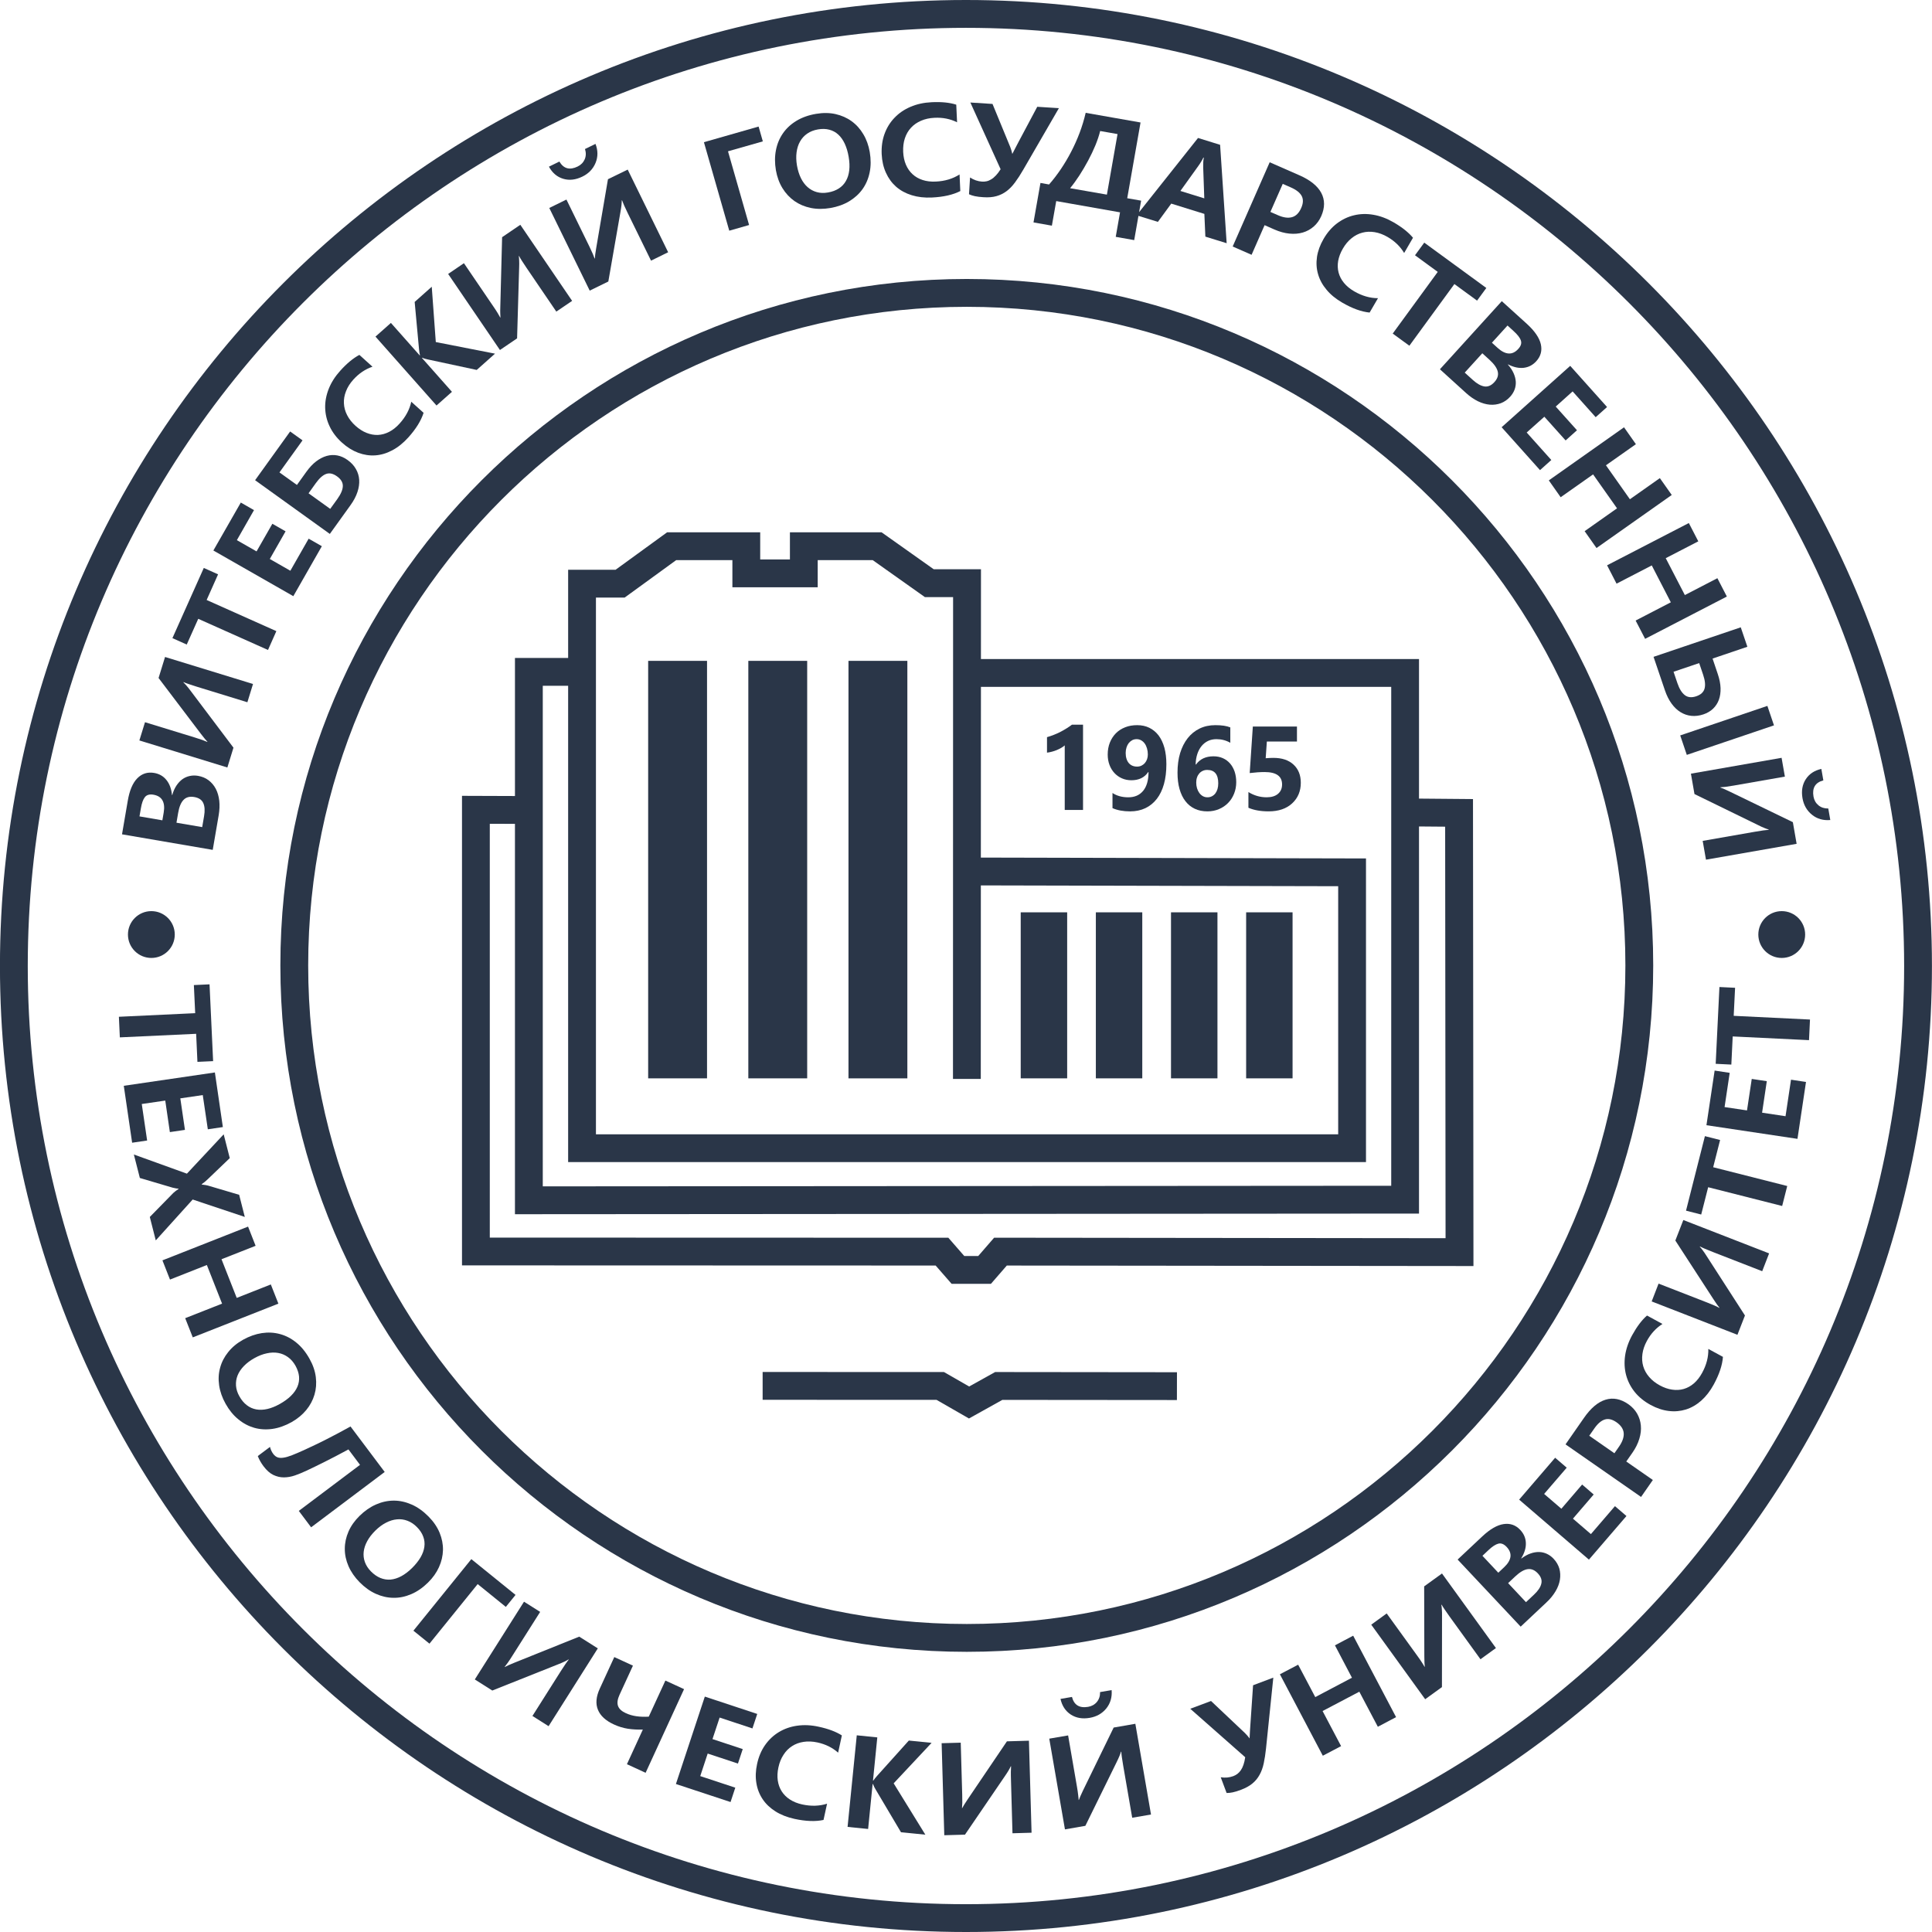 <?xml version="1.0" encoding="UTF-8" standalone="no"?>
<svg
        version="1.1"
        width="1.612in"
        height="1.612in"
        viewBox="0 0 116.03 116.033"
        id="svg126"
        xmlns:inkscape="http://www.inkscape.org/namespaces/inkscape"
        xmlns:sodipodi="http://sodipodi.sourceforge.net/DTD/sodipodi-0.dtd"
        xmlns="http://www.w3.org/2000/svg"
        xmlns:svg="http://www.w3.org/2000/svg">
  <defs
          id="defs126" />
  <sodipodi:namedview
          id="namedview126"
          pagecolor="#ffffff"
          bordercolor="#000000"
          borderopacity="0.25"
          inkscape:showpageshadow="2"
          inkscape:pageopacity="0.0"
          inkscape:pagecheckerboard="0"
          inkscape:deskcolor="#d1d1d1"
          inkscape:document-units="in">
    <inkscape:page
            x="-1.7501575e-15"
            y="0"
            width="116.029"
            height="116.033"
            id="page2"
            margin="0"
            bleed="0" />
  </sodipodi:namedview>
  <style>
    path {
      fill: #2a3648ff;
    }
    @media (prefers-color-scheme: dark) {
      path {
        fill: white;
      }
    }
  </style>
  <path
          d="m 7.683,56.127 c 0,0.777 0.629,1.406 1.406,1.406 0.777,0 1.406,-0.629 1.406,-1.406 0,-0.776 -0.629,-1.406 -1.406,-1.406 -0.777,0 -1.406,0.63 -1.406,1.406 z"

          id="path2"
          inkscape:export-filename="favicon.svg"
          inkscape:export-xdpi="96"
          inkscape:export-ydpi="96" />
  <path
          d="m 58.013,114.363 c -31.069,0 -56.347,-25.278 -56.347,-56.346 0,-31.069 25.278,-56.345 56.347,-56.345 31.068,0 56.345,25.276 56.345,56.345 0,31.068 -25.277,56.346 -56.345,56.346 z m 0,-114.363 C 26.022,-2.0492445e-8 -0.004,26.026 -0.004,58.017 c 0,31.991 26.026,58.016 58.017,58.016 31.991,0 58.015,-26.025 58.015,-58.016 C 116.028,26.026 90.004,-2.0492445e-8 58.013,-2.0492445e-8 Z"

          id="path3" />
  <path
          d="m 12.254,49.022 -0.112,0.653 -1.545,-0.264 0.1,-0.583 c 0.062,-0.368 0.171,-0.633 0.329,-0.792 0.155,-0.16 0.368,-0.214 0.639,-0.168 0.273,0.047 0.455,0.168 0.542,0.363 0.089,0.196 0.105,0.458 0.047,0.791 z m -2.424,-0.223 -0.08,0.468 -1.374,-0.236 0.084,-0.483 c 0.053,-0.316 0.134,-0.542 0.242,-0.675 0.109,-0.135 0.281,-0.184 0.513,-0.144 0.262,0.046 0.441,0.16 0.542,0.343 0.101,0.179 0.125,0.423 0.073,0.727 z m 3.304,0.153 c 0.051,-0.306 0.062,-0.596 0.033,-0.864 -0.032,-0.269 -0.101,-0.508 -0.209,-0.714 -0.109,-0.207 -0.254,-0.378 -0.434,-0.513 -0.177,-0.135 -0.389,-0.222 -0.632,-0.265 -0.168,-0.028 -0.333,-0.027 -0.494,0.008 -0.159,0.033 -0.309,0.098 -0.444,0.194 -0.133,0.097 -0.254,0.226 -0.36,0.385 -0.105,0.159 -0.189,0.348 -0.251,0.567 l -0.015,-9e-4 c -0.036,-0.375 -0.148,-0.677 -0.337,-0.907 -0.184,-0.229 -0.429,-0.369 -0.735,-0.421 -0.395,-0.067 -0.732,0.039 -1.01,0.321 -0.278,0.28 -0.47,0.735 -0.575,1.359 l -0.344,2.007 5.448,0.934 z"

          id="path4" />
  <path
          d="m 14.02,44.904 -2.569,-3.408 c -0.089,-0.12 -0.171,-0.226 -0.249,-0.314 -0.076,-0.087 -0.138,-0.153 -0.186,-0.196 l 0.006,-0.021 c 0.073,0.034 0.176,0.074 0.31,0.119 0.136,0.048 0.296,0.099 0.483,0.157 l 3.041,0.935 0.338,-1.097 -5.283,-1.622 -0.389,1.263 2.54,3.351 c 0.095,0.127 0.173,0.225 0.234,0.296 0.06,0.069 0.115,0.131 0.16,0.18 l -0.005,0.014 c -0.065,-0.031 -0.161,-0.069 -0.289,-0.116 -0.127,-0.046 -0.282,-0.096 -0.467,-0.153 l -2.988,-0.917 -0.338,1.095 5.285,1.624 z"

          id="path5" />
  <path
          d="m 11.905,37.165 4.189,1.871 0.502,-1.131 -4.187,-1.871 0.687,-1.54 -0.858,-0.384 -1.884,4.215 0.86,0.385 z"

          id="path6" />
  <path
          d="m 19.328,32.804 -0.792,-0.452 -1.099,1.926 -1.234,-0.706 0.947,-1.661 -0.794,-0.454 -0.949,1.659 -1.183,-0.675 1.029,-1.804 -0.792,-0.454 -1.648,2.879 4.802,2.743 z"

          id="path7" />
  <path
          d="m 18.96,29.025 c 0.22,-0.307 0.431,-0.493 0.63,-0.562 0.201,-0.071 0.418,-0.021 0.651,0.147 0.237,0.17 0.353,0.365 0.347,0.585 -0.005,0.219 -0.118,0.48 -0.336,0.785 l -0.421,0.582 -1.301,-0.935 z m 2.087,1.318 c 0.193,-0.268 0.332,-0.53 0.417,-0.787 0.087,-0.258 0.122,-0.503 0.107,-0.739 -0.015,-0.234 -0.082,-0.45 -0.199,-0.652 -0.115,-0.204 -0.282,-0.383 -0.5,-0.539 -0.198,-0.142 -0.402,-0.232 -0.613,-0.273 -0.212,-0.041 -0.424,-0.031 -0.639,0.029 -0.213,0.06 -0.423,0.169 -0.63,0.325 -0.207,0.158 -0.401,0.364 -0.586,0.621 l -0.572,0.797 -1.049,-0.753 1.385,-1.925 -0.744,-0.533 -2.104,2.926 4.488,3.227 z"

          id="path8" />
  <path
          d="m 20.538,26.584 c 0.309,0.279 0.633,0.48 0.973,0.608 0.341,0.127 0.683,0.18 1.028,0.156 0.345,-0.024 0.685,-0.125 1.021,-0.305 0.337,-0.177 0.656,-0.434 0.957,-0.766 0.465,-0.516 0.771,-1.012 0.922,-1.484 l -0.74,-0.666 c -0.101,0.467 -0.334,0.906 -0.703,1.313 -0.193,0.215 -0.402,0.381 -0.623,0.495 -0.22,0.113 -0.443,0.175 -0.671,0.186 -0.229,0.01 -0.458,-0.032 -0.688,-0.123 -0.23,-0.091 -0.448,-0.232 -0.661,-0.422 -0.221,-0.199 -0.391,-0.416 -0.508,-0.646 -0.118,-0.23 -0.181,-0.467 -0.191,-0.707 -0.013,-0.241 0.029,-0.484 0.125,-0.725 0.092,-0.243 0.24,-0.478 0.443,-0.702 0.333,-0.368 0.715,-0.626 1.148,-0.772 l -0.787,-0.71 c -0.369,0.195 -0.75,0.509 -1.147,0.949 -0.311,0.345 -0.544,0.708 -0.695,1.092 -0.151,0.384 -0.223,0.766 -0.213,1.144 0.011,0.382 0.098,0.751 0.267,1.106 0.168,0.359 0.416,0.685 0.743,0.979 z"

          id="path9" />
  <path
          d="m 27.142,23.532 -1.8,-2.032 0.014,-0.015 c 0.06,0.026 0.122,0.049 0.191,0.067 0.067,0.019 0.119,0.032 0.158,0.038 l 2.925,0.628 1.099,-0.978 -3.557,-0.697 -0.243,-3.322 -1.026,0.913 0.262,2.842 c 0.007,0.063 0.015,0.128 0.024,0.198 0.011,0.067 0.021,0.121 0.032,0.159 l -0.015,0.012 -1.73,-1.951 -0.927,0.822 3.666,4.138 z"

          id="path10" />
  <path
          d="m 31.054,20.322 0.124,-4.265 c 0.006,-0.15 0.007,-0.284 0.001,-0.401 -0.004,-0.117 -0.013,-0.207 -0.022,-0.271 l 0.017,-0.011 c 0.035,0.071 0.089,0.167 0.166,0.286 0.075,0.121 0.168,0.263 0.279,0.424 l 1.791,2.631 0.949,-0.645 -3.111,-4.569 -1.094,0.744 -0.109,4.206 c -0.005,0.156 -0.007,0.28 -0.002,0.373 0.003,0.093 0.007,0.174 0.011,0.241 l -0.012,0.009 c -0.033,-0.065 -0.085,-0.156 -0.154,-0.271 -0.07,-0.116 -0.159,-0.252 -0.269,-0.411 l -1.758,-2.584 -0.948,0.645 3.111,4.568 z"

          id="path11" />
  <path
          d="m 33.823,10.737 c 0.363,0.11 0.746,0.066 1.147,-0.128 0.38,-0.184 0.644,-0.459 0.797,-0.826 0.15,-0.362 0.15,-0.744 -0.004,-1.141 l -0.631,0.308 c 0.07,0.221 0.064,0.428 -0.017,0.619 -0.084,0.189 -0.224,0.336 -0.425,0.432 -0.475,0.233 -0.839,0.134 -1.096,-0.298 l -0.628,0.307 c 0.206,0.376 0.491,0.618 0.857,0.727 z"

          id="path12" />
  <path
          d="m 35.747,15.282 c -0.009,0.093 -0.016,0.174 -0.021,0.24 l -0.015,0.007 c -0.023,-0.068 -0.061,-0.166 -0.114,-0.291 -0.053,-0.124 -0.123,-0.271 -0.207,-0.446 l -1.372,-2.807 -1.03,0.505 2.428,4.964 1.118,-0.547 0.733,-4.203 c 0.026,-0.148 0.046,-0.278 0.058,-0.396 0.012,-0.116 0.016,-0.206 0.016,-0.272 l 0.017,-0.008 c 0.028,0.075 0.067,0.177 0.124,0.308 0.059,0.131 0.131,0.284 0.216,0.459 l 1.401,2.859 1.028,-0.505 -2.429,-4.964 -1.186,0.578 -0.708,4.148 c -0.027,0.156 -0.046,0.278 -0.057,0.371 z"

          id="path13" />
  <path
          d="m 44.988,13.514 -1.267,-4.427 2.092,-0.596 -0.254,-0.89 -3.284,0.939 1.522,5.315 z"

          id="path14" />
  <path
          d="m 48.05,8.495 c 0.106,-0.188 0.249,-0.347 0.431,-0.471 0.18,-0.125 0.392,-0.207 0.64,-0.251 0.25,-0.044 0.479,-0.038 0.682,0.016 0.206,0.053 0.388,0.151 0.541,0.293 0.157,0.142 0.286,0.328 0.391,0.552 0.104,0.227 0.184,0.49 0.233,0.788 0.051,0.295 0.062,0.564 0.035,0.806 -0.029,0.245 -0.094,0.457 -0.2,0.64 -0.101,0.183 -0.246,0.335 -0.427,0.451 -0.182,0.117 -0.399,0.199 -0.654,0.241 -0.238,0.043 -0.461,0.035 -0.668,-0.022 -0.204,-0.056 -0.389,-0.156 -0.55,-0.298 -0.159,-0.14 -0.294,-0.319 -0.403,-0.54 -0.108,-0.22 -0.188,-0.474 -0.238,-0.76 -0.048,-0.285 -0.056,-0.549 -0.023,-0.794 0.032,-0.245 0.102,-0.464 0.21,-0.651 z m -1.059,2.804 c 0.194,0.316 0.435,0.572 0.72,0.775 0.287,0.2 0.615,0.339 0.981,0.415 0.369,0.074 0.763,0.074 1.179,0.003 0.425,-0.073 0.8,-0.207 1.126,-0.402 0.325,-0.196 0.595,-0.439 0.803,-0.73 0.208,-0.291 0.351,-0.627 0.429,-1.006 0.078,-0.377 0.079,-0.787 0.005,-1.226 -0.07,-0.398 -0.198,-0.756 -0.386,-1.068 -0.186,-0.315 -0.42,-0.576 -0.704,-0.781 -0.282,-0.205 -0.605,-0.346 -0.966,-0.428 -0.363,-0.081 -0.751,-0.084 -1.17,-0.013 -0.453,0.076 -0.848,0.219 -1.181,0.421 -0.334,0.203 -0.604,0.454 -0.809,0.752 -0.206,0.298 -0.346,0.635 -0.419,1.013 -0.073,0.372 -0.073,0.775 -0.002,1.197 0.072,0.404 0.201,0.765 0.394,1.078 z"

          id="path15" />
  <path
          d="m 53.817,11.214 c 0.261,0.227 0.573,0.397 0.937,0.51 0.365,0.113 0.771,0.16 1.22,0.138 0.693,-0.033 1.261,-0.163 1.699,-0.387 l -0.045,-0.997 c -0.405,0.259 -0.88,0.402 -1.427,0.427 -0.293,0.014 -0.554,-0.017 -0.79,-0.094 -0.235,-0.076 -0.437,-0.192 -0.605,-0.347 -0.17,-0.156 -0.303,-0.347 -0.4,-0.574 -0.096,-0.227 -0.15,-0.481 -0.164,-0.766 -0.012,-0.298 0.019,-0.57 0.101,-0.816 0.081,-0.245 0.203,-0.457 0.367,-0.634 0.162,-0.179 0.365,-0.318 0.603,-0.422 0.238,-0.103 0.508,-0.164 0.81,-0.177 0.495,-0.026 0.948,0.066 1.356,0.269 l -0.049,-1.058 c -0.399,-0.127 -0.891,-0.176 -1.48,-0.147 -0.465,0.022 -0.889,0.114 -1.268,0.277 -0.378,0.161 -0.698,0.381 -0.959,0.655 -0.266,0.276 -0.464,0.597 -0.599,0.967 -0.136,0.372 -0.192,0.778 -0.173,1.22 0.019,0.414 0.105,0.786 0.255,1.116 0.149,0.332 0.353,0.611 0.611,0.84 z"

          id="path16" />
  <path
          d="m 59.064,11.844 c 0.295,0.02 0.554,-9e-4 0.774,-0.063 0.223,-0.062 0.426,-0.161 0.61,-0.298 0.184,-0.138 0.354,-0.313 0.512,-0.529 0.16,-0.215 0.324,-0.467 0.492,-0.759 l 2.142,-3.699 -1.3,-0.083 -1.123,2.109 c -0.066,0.125 -0.129,0.249 -0.191,0.366 -0.062,0.12 -0.126,0.238 -0.184,0.357 -0.016,-0.074 -0.035,-0.144 -0.056,-0.216 -0.02,-0.073 -0.043,-0.138 -0.067,-0.198 l -1.066,-2.589 -1.33,-0.085 1.817,4.006 c -0.096,0.152 -0.192,0.279 -0.285,0.376 -0.093,0.099 -0.186,0.177 -0.28,0.232 -0.092,0.057 -0.185,0.096 -0.277,0.115 -0.092,0.02 -0.184,0.028 -0.272,0.021 -0.252,-0.015 -0.493,-0.099 -0.722,-0.247 l -0.063,1.006 c 0.1,0.047 0.216,0.085 0.352,0.115 0.138,0.03 0.309,0.05 0.517,0.063 z"

          id="path17" />
  <path
          d="m 64.828,10.532 c 0.187,-0.288 0.36,-0.585 0.525,-0.892 0.164,-0.306 0.309,-0.613 0.437,-0.92 0.125,-0.307 0.219,-0.59 0.283,-0.852 l 1.043,0.184 -0.639,3.637 -2.209,-0.386 c 0.188,-0.228 0.372,-0.483 0.56,-0.771 z m 7.134,-0.556 c 0.066,-0.091 0.124,-0.181 0.179,-0.271 0.055,-0.09 0.1,-0.171 0.132,-0.243 l 0.025,0.009 c -0.018,0.08 -0.03,0.174 -0.034,0.282 -0.005,0.109 -0.006,0.209 -0.003,0.304 l 0.065,1.856 -1.434,-0.445 z m -9.475,1.011 -0.418,2.371 1.104,0.195 0.261,-1.476 3.832,0.676 -0.258,1.471 1.109,0.197 0.255,-1.456 1.168,0.36 0.802,-1.097 1.989,0.618 0.06,1.365 1.279,0.396 -0.394,-5.91 -1.326,-0.411 -3.538,4.455 0.121,-0.69 -0.835,-0.146 0.8,-4.549 -3.295,-0.58 c -0.094,0.402 -0.213,0.8 -0.36,1.19 -0.148,0.392 -0.317,0.772 -0.507,1.137 -0.189,0.369 -0.399,0.718 -0.621,1.05 -0.226,0.333 -0.462,0.642 -0.712,0.927 z"

          id="path18" />
  <path
          d="m 77.038,11.043 0.485,0.212 c 0.33,0.145 0.547,0.316 0.653,0.514 0.105,0.199 0.096,0.44 -0.028,0.72 -0.13,0.3 -0.313,0.484 -0.548,0.552 -0.237,0.068 -0.521,0.03 -0.855,-0.118 l -0.448,-0.195 z m -1.09,2.48 0.589,0.26 c 0.312,0.136 0.61,0.219 0.902,0.247 0.291,0.029 0.558,0.007 0.804,-0.065 0.245,-0.072 0.463,-0.192 0.655,-0.359 0.191,-0.167 0.341,-0.375 0.453,-0.627 0.223,-0.512 0.224,-0.976 0,-1.396 -0.225,-0.419 -0.667,-0.775 -1.332,-1.064 l -1.765,-0.774 -2.223,5.06 1.136,0.498 z"

          id="path19" />
  <path
          d="m 79.095,15.427 c -0.053,0.36 -0.032,0.707 0.064,1.036 0.095,0.334 0.264,0.647 0.509,0.937 0.242,0.294 0.559,0.552 0.949,0.778 0.602,0.35 1.148,0.546 1.639,0.594 l 0.503,-0.863 c -0.483,0 -0.958,-0.139 -1.433,-0.414 -0.25,-0.145 -0.456,-0.315 -0.612,-0.507 -0.158,-0.191 -0.263,-0.398 -0.322,-0.619 -0.057,-0.22 -0.066,-0.454 -0.025,-0.697 0.044,-0.244 0.136,-0.489 0.279,-0.735 0.147,-0.258 0.325,-0.468 0.526,-0.63 0.202,-0.164 0.419,-0.275 0.653,-0.335 0.232,-0.062 0.477,-0.07 0.734,-0.029 0.257,0.042 0.516,0.138 0.778,0.29 0.429,0.25 0.759,0.57 0.993,0.961 l 0.531,-0.915 c -0.266,-0.32 -0.655,-0.63 -1.163,-0.925 -0.405,-0.235 -0.809,-0.386 -1.216,-0.455 -0.404,-0.07 -0.792,-0.059 -1.163,0.031 -0.37,0.087 -0.712,0.253 -1.027,0.49 -0.314,0.238 -0.581,0.548 -0.803,0.932 -0.207,0.356 -0.339,0.717 -0.394,1.075 z"

          id="path20" />
  <path
          d="m 83.643,20.034 1,0.73 2.704,-3.704 1.362,0.995 0.556,-0.76 -3.728,-2.722 -0.555,0.758 1.365,0.999 z"

          id="path21" />
  <path
          d="m 89.461,21.615 c 0.276,0.252 0.439,0.485 0.491,0.704 0.05,0.217 -0.016,0.428 -0.202,0.629 -0.185,0.205 -0.385,0.292 -0.596,0.262 -0.214,-0.033 -0.445,-0.161 -0.694,-0.385 l -0.492,-0.446 1.056,-1.162 z m 1.077,-2.065 0.361,0.33 c 0.238,0.215 0.387,0.405 0.44,0.569 0.057,0.164 0.005,0.333 -0.155,0.506 -0.177,0.197 -0.37,0.288 -0.579,0.275 -0.207,-0.013 -0.426,-0.124 -0.656,-0.331 l -0.348,-0.316 z m -2.491,4.053 c 0.23,0.209 0.468,0.373 0.711,0.494 0.245,0.119 0.483,0.187 0.716,0.207 0.232,0.019 0.451,-0.011 0.663,-0.088 0.209,-0.08 0.398,-0.21 0.562,-0.393 0.116,-0.127 0.203,-0.267 0.262,-0.42 0.058,-0.155 0.082,-0.312 0.073,-0.478 -0.011,-0.165 -0.052,-0.335 -0.132,-0.512 -0.076,-0.174 -0.191,-0.347 -0.342,-0.516 l 0.009,-0.012 c 0.336,0.171 0.652,0.239 0.944,0.205 0.293,-0.036 0.543,-0.166 0.751,-0.395 0.27,-0.297 0.361,-0.638 0.274,-1.023 -0.089,-0.387 -0.368,-0.791 -0.835,-1.219 l -1.509,-1.366 -3.716,4.091 z"

          id="path22" />
  <path
          d="m 92.489,28.235 0.679,-0.608 -1.479,-1.651 1.061,-0.948 1.277,1.424 0.682,-0.611 -1.276,-1.423 1.015,-0.911 1.385,1.549 0.683,-0.611 -2.213,-2.472 -4.119,3.686 z"

          id="path23" />
  <path
          d="m 97.535,25.663 -4.517,3.188 0.712,1.012 1.947,-1.372 1.438,2.038 -1.946,1.372 0.713,1.013 4.519,-3.187 -0.714,-1.012 -1.799,1.269 -1.439,-2.04 1.799,-1.267 z"

          id="path24" />
  <path
          d="m 97.086,35.054 2.115,-1.095 1.145,2.215 -2.114,1.095 0.57,1.099 4.909,-2.541 -0.569,-1.101 -1.954,1.013 -1.148,-2.216 1.956,-1.011 -0.569,-1.099 -4.91,2.538 z"

          id="path25" />
  <path
          d="m 102.049,39.824 0.237,0.701 c 0.117,0.344 0.145,0.622 0.085,0.835 -0.061,0.214 -0.227,0.365 -0.5,0.458 -0.275,0.092 -0.506,0.07 -0.684,-0.069 -0.18,-0.137 -0.329,-0.377 -0.446,-0.72 l -0.232,-0.684 z m -2.057,1.638 c 0.104,0.307 0.236,0.571 0.396,0.792 0.161,0.222 0.341,0.395 0.542,0.517 0.201,0.124 0.416,0.198 0.649,0.222 0.234,0.024 0.474,-0.006 0.725,-0.089 0.23,-0.079 0.424,-0.192 0.58,-0.341 0.155,-0.151 0.272,-0.329 0.348,-0.537 0.076,-0.208 0.109,-0.443 0.101,-0.703 -0.01,-0.263 -0.065,-0.541 -0.167,-0.841 l -0.313,-0.929 2.09,-0.709 -0.397,-1.168 -5.238,1.773 z"

          id="path26" />
  <path
          d="m 101.305,45.337 5.236,-1.773 -0.396,-1.169 -5.235,1.773 z"

          id="path27" />
  <path
          d="m 101.766,47.69 3.838,1.872 c 0.132,0.067 0.253,0.124 0.362,0.166 0.109,0.044 0.194,0.075 0.257,0.091 l 0.001,0.019 c -0.078,0.004 -0.188,0.016 -0.33,0.036 -0.141,0.019 -0.308,0.045 -0.5,0.08 l -3.135,0.548 0.198,1.129 5.444,-0.953 -0.226,-1.3 -3.787,-1.834 c -0.141,-0.068 -0.256,-0.121 -0.341,-0.157 -0.086,-0.035 -0.162,-0.065 -0.225,-0.088 l -0.003,-0.015 c 0.074,-0.003 0.177,-0.012 0.313,-0.028 0.133,-0.018 0.295,-0.043 0.484,-0.075 l 3.08,-0.539 -0.198,-1.129 -5.445,0.952 z"

          id="path28" />
  <path
          d="m 108.824,48.933 c 0.306,0.248 0.674,0.353 1.099,0.316 l -0.121,-0.692 c -0.231,0.005 -0.429,-0.059 -0.589,-0.19 -0.16,-0.133 -0.26,-0.309 -0.299,-0.527 -0.09,-0.519 0.108,-0.844 0.592,-0.971 l -0.12,-0.689 c -0.419,0.094 -0.729,0.3 -0.937,0.621 -0.207,0.32 -0.271,0.699 -0.196,1.137 0.073,0.417 0.263,0.747 0.571,0.995 z"

          id="path29" />
  <path
          d="m 11.856,63.774 0.942,-0.044 -0.215,-4.612 -0.941,0.044 0.079,1.688 -4.582,0.216 0.057,1.237 4.583,-0.214 z"

          id="path30" />
  <path
          d="m 8.513,66.305 1.411,-0.206 0.276,1.893 0.906,-0.133 -0.278,-1.893 1.348,-0.198 0.304,2.056 0.903,-0.134 -0.479,-3.28 -5.471,0.801 0.501,3.419 0.901,-0.132 z"

          id="path31" />
  <path
          d="m 14.701,73.088 -0.339,-1.33 -1.765,-0.522 c -0.084,-0.028 -0.166,-0.047 -0.242,-0.061 -0.078,-0.011 -0.155,-0.023 -0.238,-0.033 l -0.004,-0.021 c 0.138,-0.096 0.259,-0.195 0.364,-0.3 l 1.321,-1.266 -0.365,-1.429 -2.209,2.362 -3.186,-1.15 0.36,1.41 1.967,0.581 c 0.08,0.02 0.151,0.037 0.208,0.045 0.059,0.008 0.108,0.013 0.148,0.017 l 0.004,0.015 c -0.066,0.042 -0.124,0.081 -0.172,0.12 -0.05,0.037 -0.098,0.076 -0.144,0.12 l -1.413,1.443 0.358,1.407 2.217,-2.455 z"

          id="path32" />
  <path
          d="m 16.264,77.142 -2.048,0.808 -0.914,-2.322 2.048,-0.807 -0.453,-1.153 -5.143,2.027 0.454,1.154 2.214,-0.874 0.914,2.32 -2.215,0.873 0.455,1.153 5.142,-2.026 z"

          id="path33" />
  <path
          d="m 14.824,84.395 c -0.173,-0.131 -0.322,-0.309 -0.447,-0.533 -0.121,-0.212 -0.188,-0.425 -0.204,-0.638 -0.015,-0.213 0.016,-0.42 0.095,-0.618 0.08,-0.197 0.206,-0.385 0.375,-0.561 0.17,-0.176 0.381,-0.336 0.637,-0.479 0.251,-0.14 0.498,-0.237 0.741,-0.287 0.242,-0.054 0.469,-0.061 0.683,-0.023 0.214,0.037 0.409,0.12 0.587,0.248 0.179,0.127 0.33,0.3 0.453,0.518 0.122,0.221 0.195,0.439 0.215,0.649 0.017,0.213 -0.014,0.415 -0.096,0.608 -0.083,0.195 -0.212,0.378 -0.389,0.552 -0.178,0.176 -0.4,0.337 -0.665,0.486 -0.26,0.146 -0.51,0.248 -0.747,0.303 -0.238,0.055 -0.462,0.065 -0.671,0.027 -0.206,-0.037 -0.396,-0.121 -0.567,-0.252 z m 1.53,1.423 c 0.382,-0.053 0.768,-0.191 1.157,-0.407 0.352,-0.2 0.643,-0.44 0.878,-0.723 0.232,-0.281 0.397,-0.591 0.496,-0.925 0.099,-0.335 0.127,-0.686 0.081,-1.053 -0.045,-0.368 -0.171,-0.737 -0.381,-1.108 -0.224,-0.4 -0.489,-0.726 -0.792,-0.97 -0.302,-0.246 -0.632,-0.417 -0.981,-0.51 -0.348,-0.095 -0.715,-0.114 -1.092,-0.057 -0.378,0.059 -0.755,0.192 -1.129,0.401 -0.359,0.201 -0.654,0.446 -0.885,0.735 -0.232,0.287 -0.395,0.599 -0.486,0.938 -0.095,0.337 -0.115,0.69 -0.061,1.062 0.054,0.372 0.183,0.743 0.392,1.113 0.209,0.373 0.46,0.682 0.755,0.923 0.292,0.243 0.611,0.412 0.957,0.513 0.345,0.098 0.709,0.121 1.091,0.068 z"

          id="path34" />
  <path
          d="m 21.05,85.672 c -0.26,0.143 -0.508,0.277 -0.746,0.406 -0.238,0.127 -0.471,0.247 -0.7,0.364 -0.227,0.115 -0.451,0.228 -0.673,0.332 -0.219,0.106 -0.442,0.21 -0.661,0.31 -0.284,0.13 -0.528,0.233 -0.731,0.313 -0.202,0.078 -0.372,0.129 -0.516,0.149 -0.143,0.022 -0.263,0.014 -0.359,-0.022 -0.097,-0.038 -0.181,-0.105 -0.256,-0.206 -0.089,-0.119 -0.155,-0.259 -0.194,-0.419 l -0.733,0.549 c 0.081,0.212 0.197,0.415 0.345,0.613 0.188,0.248 0.383,0.423 0.587,0.521 0.207,0.098 0.418,0.149 0.635,0.147 0.218,-0.001 0.443,-0.039 0.671,-0.119 0.227,-0.08 0.456,-0.174 0.693,-0.286 0.161,-0.075 0.333,-0.157 0.51,-0.244 0.18,-0.087 0.371,-0.181 0.577,-0.285 0.207,-0.103 0.427,-0.217 0.663,-0.339 0.233,-0.124 0.491,-0.259 0.764,-0.406 l 0.695,0.926 -3.677,2.765 0.74,0.986 4.419,-3.323 z"

          id="path35" />
  <path
          d="m 25.257,93.533 c -0.128,0.214 -0.297,0.43 -0.515,0.644 -0.213,0.21 -0.427,0.37 -0.642,0.487 -0.216,0.115 -0.428,0.183 -0.638,0.203 -0.208,0.018 -0.416,-0.015 -0.617,-0.096 -0.199,-0.081 -0.389,-0.214 -0.57,-0.397 -0.17,-0.172 -0.291,-0.362 -0.363,-0.562 -0.072,-0.202 -0.094,-0.408 -0.07,-0.621 0.026,-0.211 0.097,-0.426 0.215,-0.639 0.117,-0.216 0.281,-0.425 0.487,-0.629 0.205,-0.202 0.42,-0.361 0.64,-0.473 0.219,-0.114 0.437,-0.181 0.655,-0.2 0.215,-0.022 0.426,0.007 0.631,0.085 0.205,0.076 0.397,0.203 0.571,0.381 0.179,0.181 0.304,0.371 0.376,0.571 0.076,0.2 0.097,0.404 0.068,0.611 -0.028,0.207 -0.103,0.42 -0.228,0.635 z m 1.106,0.587 c 0.152,-0.333 0.23,-0.675 0.24,-1.024 0.007,-0.35 -0.061,-0.695 -0.201,-1.039 -0.141,-0.342 -0.36,-0.665 -0.658,-0.968 -0.322,-0.326 -0.66,-0.57 -1.019,-0.727 -0.358,-0.158 -0.718,-0.238 -1.079,-0.237 -0.364,0.002 -0.72,0.079 -1.071,0.234 -0.35,0.155 -0.677,0.382 -0.983,0.683 -0.293,0.289 -0.515,0.602 -0.663,0.94 -0.147,0.338 -0.222,0.683 -0.222,1.033 -0.003,0.35 0.071,0.696 0.22,1.042 0.15,0.344 0.372,0.667 0.67,0.97 0.303,0.306 0.624,0.537 0.971,0.694 0.347,0.157 0.7,0.237 1.058,0.241 0.359,0.007 0.716,-0.068 1.071,-0.22 0.356,-0.152 0.692,-0.385 1.008,-0.697 0.289,-0.283 0.508,-0.593 0.658,-0.925 z"

          id="path36" />
  <path
          d="m 30.378,96.508 0.583,-0.72 -2.655,-2.149 -3.478,4.298 0.964,0.779 2.895,-3.578 z"

          id="path37" />
  <path
          d="m 34.786,98.294 -3.904,1.57 c -0.145,0.057 -0.262,0.106 -0.345,0.146 -0.084,0.04 -0.154,0.076 -0.216,0.107 l -0.013,-0.008 c 0.048,-0.056 0.109,-0.139 0.188,-0.249 0.079,-0.11 0.168,-0.248 0.27,-0.41 l 1.674,-2.642 -0.97,-0.613 -2.955,4.67 1.05,0.666 3.967,-1.58 c 0.138,-0.054 0.259,-0.105 0.366,-0.157 0.104,-0.051 0.184,-0.093 0.239,-0.129 l 0.018,0.012 c -0.051,0.06 -0.117,0.15 -0.198,0.267 -0.08,0.118 -0.173,0.26 -0.278,0.423 l -1.703,2.691 0.97,0.614 2.956,-4.673 z"

          id="path38" />
  <path
          d="m 39.961,100.932 -0.999,2.168 c -0.266,0.016 -0.514,0.007 -0.741,-0.025 -0.229,-0.033 -0.442,-0.095 -0.639,-0.186 -0.251,-0.115 -0.408,-0.262 -0.468,-0.438 -0.061,-0.177 -0.029,-0.397 0.092,-0.663 l 0.806,-1.752 -1.12,-0.515 -0.873,1.898 c -0.222,0.483 -0.258,0.905 -0.11,1.266 0.147,0.363 0.469,0.658 0.961,0.884 0.275,0.127 0.557,0.213 0.84,0.257 0.284,0.043 0.583,0.059 0.897,0.048 l -0.956,2.081 1.122,0.516 2.309,-5.024 z"

          id="path39" />
  <path
          d="m 45.189,103.807 0.288,-0.87 -3.148,-1.042 -1.736,5.25 3.281,1.083 0.285,-0.863 -2.105,-0.695 0.447,-1.354 1.817,0.601 0.288,-0.869 -1.817,-0.601 0.429,-1.293 z"

          id="path40" />
  <path
          d="m 47.873,103.643 c -0.407,0.059 -0.772,0.187 -1.099,0.385 -0.325,0.198 -0.601,0.457 -0.828,0.781 -0.226,0.323 -0.385,0.701 -0.478,1.133 -0.089,0.405 -0.103,0.787 -0.043,1.145 0.057,0.359 0.185,0.681 0.376,0.968 0.191,0.287 0.449,0.532 0.772,0.736 0.323,0.203 0.703,0.352 1.141,0.448 0.68,0.148 1.263,0.168 1.744,0.064 l 0.213,-0.976 c -0.458,0.146 -0.954,0.161 -1.489,0.046 -0.284,-0.062 -0.531,-0.161 -0.738,-0.295 -0.21,-0.135 -0.373,-0.299 -0.497,-0.492 -0.123,-0.193 -0.202,-0.413 -0.237,-0.656 -0.035,-0.245 -0.021,-0.507 0.039,-0.784 0.062,-0.293 0.167,-0.546 0.309,-0.761 0.139,-0.218 0.312,-0.39 0.517,-0.52 0.202,-0.13 0.433,-0.214 0.69,-0.252 0.258,-0.041 0.535,-0.027 0.831,0.036 0.483,0.106 0.898,0.31 1.239,0.613 l 0.224,-1.036 c -0.351,-0.224 -0.814,-0.398 -1.392,-0.522 -0.454,-0.1 -0.886,-0.12 -1.294,-0.061 z"

          id="path41" />
  <path
          d="m 54.582,104.535 -1.909,2.123 c -0.042,0.047 -0.085,0.098 -0.129,0.153 -0.044,0.054 -0.075,0.098 -0.096,0.129 l -0.019,-0.001 0.259,-2.594 -1.233,-0.125 -0.552,5.501 1.234,0.124 0.27,-2.703 0.02,0.004 c 0.024,0.06 0.048,0.12 0.08,0.182 0.033,0.062 0.057,0.11 0.08,0.143 l 1.524,2.571 1.463,0.146 -1.903,-3.084 2.278,-2.432 z"

          id="path42" />
  <path
          d="m 60.473,104.582 -2.358,3.484 c -0.089,0.13 -0.157,0.235 -0.205,0.314 -0.046,0.08 -0.086,0.151 -0.12,0.209 l -0.015,10e-4 c 0.008,-0.072 0.013,-0.175 0.018,-0.311 0.003,-0.136 0,-0.3 -0.005,-0.491 l -0.089,-3.126 -1.147,0.032 0.159,5.527 1.243,-0.035 2.406,-3.527 c 0.085,-0.123 0.157,-0.235 0.216,-0.336 0.06,-0.101 0.101,-0.181 0.126,-0.24 h 0.021 c -0.007,0.078 -0.012,0.189 -0.014,0.332 0,0.141 0,0.311 0.008,0.506 l 0.09,3.182 1.146,-0.033 -0.158,-5.527 z"

          id="path43" />
  <path
          d="m 65.349,102.511 c -0.522,0.088 -0.844,-0.109 -0.97,-0.595 l -0.689,0.118 c 0.094,0.419 0.3,0.732 0.62,0.941 0.32,0.207 0.699,0.272 1.137,0.196 0.416,-0.072 0.746,-0.26 0.996,-0.567 0.246,-0.308 0.352,-0.674 0.318,-1.1 l -0.694,0.12 c 0.005,0.232 -0.058,0.428 -0.189,0.589 -0.133,0.161 -0.311,0.259 -0.529,0.298 z"

          id="path44" />
  <path
          d="m 66.884,103.754 -1.843,3.783 c -0.068,0.14 -0.121,0.255 -0.157,0.341 -0.035,0.085 -0.064,0.16 -0.089,0.224 l -0.015,9e-4 c -0.003,-0.072 -0.012,-0.176 -0.03,-0.31 -0.014,-0.134 -0.038,-0.296 -0.071,-0.487 l -0.531,-3.079 -1.132,0.194 0.942,5.449 1.225,-0.213 1.881,-3.83 c 0.067,-0.134 0.121,-0.256 0.167,-0.364 0.044,-0.107 0.073,-0.193 0.091,-0.255 l 0.021,-0.004 c 0.001,0.079 0.014,0.19 0.033,0.33 0.02,0.141 0.045,0.308 0.079,0.502 l 0.542,3.135 1.129,-0.194 -0.94,-5.449 z"

          id="path45" />
  <path
          d="m 75.094,103.595 c -0.009,0.144 -0.019,0.28 -0.027,0.413 -0.007,0.135 -0.015,0.268 -0.02,0.401 -0.044,-0.06 -0.088,-0.119 -0.139,-0.175 -0.05,-0.058 -0.096,-0.107 -0.143,-0.153 l -2.034,-1.922 -1.247,0.467 3.3,2.91 c -0.026,0.177 -0.06,0.33 -0.106,0.458 -0.044,0.129 -0.098,0.239 -0.16,0.327 -0.063,0.09 -0.131,0.162 -0.206,0.218 -0.076,0.056 -0.156,0.099 -0.241,0.132 -0.237,0.088 -0.491,0.112 -0.757,0.069 l 0.353,0.944 c 0.11,0.002 0.233,-0.01 0.368,-0.039 0.137,-0.029 0.304,-0.08 0.499,-0.154 0.275,-0.104 0.503,-0.229 0.68,-0.376 0.179,-0.146 0.321,-0.32 0.432,-0.522 0.113,-0.201 0.196,-0.432 0.251,-0.693 0.056,-0.26 0.102,-0.559 0.137,-0.894 l 0.438,-4.251 -1.216,0.459 z"

          id="path46" />
  <path
          d="m 80.173,98.816 1.022,1.946 -2.204,1.163 -1.027,-1.946 -1.097,0.575 2.578,4.892 1.098,-0.577 -1.112,-2.107 2.207,-1.161 1.112,2.106 1.095,-0.579 -2.576,-4.891 z"

          id="path47" />
  <path
          d="m 85.532,95.275 0.01,4.207 c 0,0.157 0.002,0.282 0.008,0.376 0.005,0.092 0.01,0.172 0.018,0.24 l -0.013,0.009 c -0.034,-0.065 -0.086,-0.153 -0.162,-0.268 -0.072,-0.113 -0.166,-0.249 -0.279,-0.404 l -1.832,-2.534 -0.928,0.674 3.239,4.478 1.007,-0.728 0.005,-4.269 c 0.003,-0.149 0,-0.281 -0.01,-0.399 -0.008,-0.117 -0.017,-0.206 -0.031,-0.271 l 0.018,-0.011 c 0.039,0.07 0.096,0.165 0.177,0.282 0.078,0.119 0.175,0.257 0.29,0.416 l 1.865,2.579 0.928,-0.673 -3.239,-4.478 z"

          id="path48" />
  <path
          d="m 92.131,95.769 -0.484,0.455 -1.073,-1.144 0.431,-0.405 c 0.271,-0.255 0.518,-0.401 0.738,-0.433 0.221,-0.033 0.425,0.049 0.614,0.25 0.191,0.203 0.261,0.407 0.211,0.617 -0.046,0.21 -0.192,0.43 -0.437,0.66 z m -2.146,-1.314 -0.953,-1.016 0.356,-0.336 c 0.232,-0.221 0.435,-0.352 0.601,-0.394 0.168,-0.042 0.333,0.025 0.496,0.197 0.18,0.192 0.257,0.391 0.228,0.598 -0.03,0.206 -0.159,0.416 -0.383,0.625 z m 3.319,-0.839 c -0.118,-0.126 -0.251,-0.223 -0.397,-0.292 -0.151,-0.071 -0.307,-0.108 -0.473,-0.112 -0.168,-0.003 -0.34,0.026 -0.519,0.09 -0.181,0.063 -0.361,0.163 -0.543,0.3 l -0.012,-0.01 c 0.198,-0.321 0.292,-0.63 0.279,-0.925 -0.01,-0.295 -0.124,-0.556 -0.335,-0.781 -0.271,-0.292 -0.607,-0.41 -0.997,-0.352 -0.391,0.057 -0.816,0.302 -1.28,0.736 l -1.485,1.395 3.786,4.029 1.543,-1.451 c 0.23,-0.213 0.411,-0.437 0.55,-0.671 0.139,-0.232 0.226,-0.464 0.263,-0.694 0.037,-0.232 0.026,-0.454 -0.033,-0.669 -0.063,-0.215 -0.179,-0.413 -0.347,-0.593 z"

          id="path49" />
  <path
          d="m 95.546,92.136 -1.079,-0.928 1.246,-1.451 -0.694,-0.598 -1.247,1.453 -1.035,-0.889 1.356,-1.576 -0.695,-0.597 -2.162,2.516 4.191,3.603 2.254,-2.619 -0.691,-0.593 z"

          id="path50" />
  <path
          d="m 97.237,86.879 -0.279,0.401 -1.511,-1.052 0.302,-0.433 c 0.205,-0.296 0.417,-0.476 0.631,-0.542 0.215,-0.067 0.448,-0.011 0.702,0.165 0.266,0.186 0.411,0.403 0.434,0.647 0.021,0.244 -0.073,0.516 -0.279,0.814 z m 0.801,0.371 c 0.195,-0.28 0.332,-0.558 0.416,-0.839 0.086,-0.279 0.116,-0.548 0.091,-0.801 -0.023,-0.254 -0.099,-0.491 -0.224,-0.711 -0.128,-0.221 -0.304,-0.408 -0.528,-0.566 -0.458,-0.318 -0.917,-0.408 -1.369,-0.268 -0.455,0.138 -0.889,0.505 -1.3,1.099 l -1.102,1.583 4.536,3.157 0.708,-1.018 -1.596,-1.11 z"

          id="path51" />
  <path
          d="m 102.223,82.456 c -0.139,0.255 -0.303,0.463 -0.488,0.625 -0.188,0.162 -0.393,0.273 -0.611,0.338 -0.222,0.064 -0.455,0.077 -0.696,0.041 -0.246,-0.034 -0.493,-0.119 -0.744,-0.256 -0.26,-0.141 -0.476,-0.312 -0.642,-0.509 -0.171,-0.198 -0.288,-0.412 -0.355,-0.644 -0.067,-0.23 -0.082,-0.475 -0.047,-0.733 0.034,-0.258 0.125,-0.521 0.268,-0.784 0.238,-0.438 0.551,-0.776 0.936,-1.019 l -0.928,-0.506 c -0.315,0.273 -0.612,0.67 -0.896,1.187 -0.223,0.409 -0.361,0.818 -0.421,1.225 -0.057,0.408 -0.036,0.796 0.061,1.163 0.099,0.368 0.27,0.706 0.516,1.015 0.247,0.306 0.564,0.566 0.953,0.777 0.362,0.199 0.726,0.32 1.087,0.364 0.361,0.045 0.705,0.013 1.035,-0.088 0.328,-0.103 0.637,-0.281 0.924,-0.534 0.284,-0.253 0.536,-0.576 0.75,-0.97 0.332,-0.612 0.515,-1.164 0.551,-1.657 l -0.878,-0.477 c 0.013,0.48 -0.111,0.961 -0.375,1.442 z"

          id="path52" />
  <path
          d="m 100.617,74.505 2.291,3.528 c 0.085,0.132 0.156,0.235 0.21,0.312 0.057,0.074 0.105,0.139 0.147,0.192 l -0.004,0.015 c -0.064,-0.037 -0.157,-0.083 -0.283,-0.139 -0.124,-0.055 -0.274,-0.117 -0.454,-0.187 l -2.914,-1.134 -0.414,1.07 5.15,2.004 0.452,-1.16 -2.313,-3.587 c -0.079,-0.126 -0.153,-0.236 -0.225,-0.329 -0.069,-0.094 -0.127,-0.166 -0.172,-0.211 l 0.008,-0.019 c 0.071,0.038 0.17,0.085 0.301,0.141 0.13,0.056 0.287,0.12 0.47,0.191 l 2.967,1.155 0.415,-1.07 -5.152,-2.004 z"

          id="path53" />
  <path
          d="m 103.305,68.467 -0.912,-0.232 -1.135,4.476 0.912,0.232 0.418,-1.64 4.444,1.127 0.305,-1.2 -4.448,-1.128 z"

          id="path54" />
  <path
          d="m 107.235,67.038 -1.408,-0.212 0.283,-1.892 -0.904,-0.135 -0.285,1.891 -1.347,-0.201 0.308,-2.055 -0.905,-0.137 -0.492,3.281 5.467,0.82 0.512,-3.417 -0.9,-0.136 z"

          id="path55" />
  <path
          d="m 104.205,59.325 -0.94,-0.046 -0.225,4.612 0.94,0.046 0.082,-1.69 4.583,0.223 0.059,-1.238 -4.582,-0.223 z"

          id="path56" />
  <path
          d="m 105.601,56.127 c 0,0.777 0.63,1.406 1.406,1.406 0.777,0 1.406,-0.629 1.406,-1.406 0,-0.776 -0.629,-1.406 -1.406,-1.406 -0.776,0 -1.406,0.63 -1.406,1.406 z"

          id="path57" />
  <path
          d="m 58.205,83.271 -1.513,-0.868 -10.891,-0.004 v 1.671 l 10.446,0.004 1.946,1.118 2.005,-1.117 10.484,0.009 0.003,-1.67 -10.92,-0.012 z"

          id="path58" />
  <path
          d="m 58.063,18.427 c 21.811,0 39.554,17.744 39.554,39.555 0,21.81 -17.743,39.553 -39.554,39.553 -21.812,0 -39.555,-17.743 -39.555,-39.553 0,-21.811 17.743,-39.555 39.555,-39.555 z m -41.226,39.555 c 0,22.732 18.495,41.224 41.226,41.224 22.732,0 41.225,-18.492 41.225,-41.224 0,-22.733 -18.493,-41.227 -41.225,-41.227 -22.731,0 -41.226,18.494 -41.226,41.227 z"

          id="path59" />
  <path
          d="m 61.301,64.764 h 2.79 v -9.971 h -2.79 z"

          id="path60" />
  <path
          d="m 65.814,64.764 h 2.788 v -9.971 h -2.788 z"

          id="path61" />
  <path
          d="m 70.327,64.764 h 2.79 v -9.971 h -2.79 z"

          id="path62" />
  <path
          d="m 74.84,64.764 h 2.788 v -9.971 h -2.788 z"

          id="path63" />
  <path
          d="m 38.926,64.764 h 3.536 V 39.69 h -3.536 z"

          id="path64" />
  <path
          d="m 44.942,64.764 h 3.535 V 39.69 h -3.535 z"

          id="path65" />
  <path
          d="m 50.957,64.764 h 3.536 V 39.69 h -3.536 z"

          id="path66" />
  <path
          d="m 63.69,43.953 c -0.254,0.13 -0.524,0.238 -0.81,0.32 v 0.93 c 0.097,-0.011 0.196,-0.031 0.296,-0.058 0.101,-0.026 0.197,-0.059 0.289,-0.097 0.094,-0.038 0.182,-0.083 0.266,-0.13 0.082,-0.047 0.152,-0.098 0.214,-0.152 v 3.877 h 1.099 V 43.524 h -0.667 c -0.205,0.155 -0.434,0.298 -0.687,0.429 z"

          id="path67" />
  <path
          d="m 68.889,45.597 c -0.032,0.088 -0.076,0.165 -0.132,0.232 -0.057,0.065 -0.126,0.116 -0.205,0.155 -0.079,0.038 -0.167,0.057 -0.267,0.057 -0.101,0 -0.194,-0.018 -0.279,-0.054 -0.083,-0.036 -0.155,-0.089 -0.214,-0.158 -0.06,-0.071 -0.106,-0.157 -0.137,-0.257 -0.033,-0.102 -0.05,-0.219 -0.05,-0.349 0,-0.118 0.017,-0.228 0.05,-0.332 0.031,-0.101 0.077,-0.19 0.134,-0.262 0.06,-0.074 0.129,-0.131 0.209,-0.175 0.081,-0.041 0.168,-0.062 0.265,-0.062 0.099,0 0.191,0.024 0.275,0.072 0.084,0.049 0.155,0.113 0.213,0.195 0.058,0.081 0.102,0.178 0.135,0.29 0.033,0.114 0.05,0.235 0.05,0.362 0,0.103 -0.016,0.198 -0.047,0.286 z m 0.691,-1.429 c -0.153,-0.199 -0.337,-0.352 -0.554,-0.458 -0.217,-0.107 -0.46,-0.158 -0.733,-0.158 -0.262,0 -0.504,0.041 -0.718,0.127 -0.217,0.085 -0.404,0.205 -0.559,0.361 -0.154,0.157 -0.274,0.342 -0.361,0.559 -0.086,0.216 -0.129,0.456 -0.129,0.719 0,0.226 0.036,0.432 0.107,0.621 0.07,0.19 0.17,0.352 0.296,0.487 0.127,0.137 0.277,0.244 0.45,0.32 0.175,0.077 0.363,0.115 0.568,0.115 0.452,0 0.789,-0.163 1.01,-0.492 l 0.021,0.007 c -0.004,0.489 -0.111,0.864 -0.325,1.122 -0.214,0.258 -0.51,0.387 -0.891,0.387 -0.369,0 -0.687,-0.086 -0.949,-0.259 v 0.909 c 0.295,0.13 0.648,0.195 1.058,0.195 0.342,0 0.648,-0.065 0.917,-0.193 0.271,-0.13 0.499,-0.316 0.687,-0.558 0.187,-0.242 0.331,-0.537 0.428,-0.888 0.098,-0.35 0.146,-0.748 0.146,-1.193 0,-0.371 -0.04,-0.701 -0.119,-0.991 -0.081,-0.291 -0.198,-0.538 -0.35,-0.739 z"

          id="path68" />
  <path
          d="m 73.12,47.387 c -0.031,0.103 -0.074,0.191 -0.131,0.266 -0.057,0.073 -0.126,0.13 -0.207,0.171 -0.08,0.042 -0.17,0.061 -0.27,0.061 -0.1,0 -0.19,-0.023 -0.273,-0.07 -0.081,-0.046 -0.15,-0.109 -0.21,-0.19 -0.059,-0.08 -0.106,-0.175 -0.138,-0.28 -0.033,-0.108 -0.049,-0.224 -0.049,-0.347 0,-0.111 0.015,-0.213 0.048,-0.306 0.03,-0.092 0.075,-0.171 0.134,-0.239 0.057,-0.067 0.128,-0.119 0.209,-0.156 0.081,-0.039 0.172,-0.056 0.271,-0.056 0.442,0 0.661,0.269 0.661,0.805 0,0.124 -0.016,0.238 -0.045,0.341 z m 0.751,-1.536 c -0.12,-0.136 -0.262,-0.242 -0.429,-0.316 -0.169,-0.075 -0.356,-0.112 -0.563,-0.112 -0.463,0 -0.814,0.164 -1.051,0.493 h -0.021 c 0.004,-0.231 0.039,-0.44 0.099,-0.627 0.062,-0.188 0.147,-0.348 0.255,-0.48 0.109,-0.133 0.239,-0.236 0.39,-0.309 0.151,-0.072 0.32,-0.107 0.506,-0.107 0.301,0 0.578,0.072 0.832,0.217 V 43.687 c -0.216,-0.091 -0.515,-0.135 -0.901,-0.135 -0.35,0 -0.665,0.068 -0.944,0.204 -0.278,0.135 -0.518,0.328 -0.714,0.578 -0.196,0.248 -0.348,0.549 -0.455,0.898 -0.105,0.351 -0.157,0.741 -0.157,1.172 0,0.367 0.039,0.692 0.121,0.982 0.083,0.289 0.199,0.533 0.354,0.732 0.153,0.199 0.341,0.351 0.563,0.456 0.222,0.105 0.475,0.156 0.756,0.156 0.251,0 0.482,-0.045 0.695,-0.135 0.213,-0.089 0.394,-0.212 0.549,-0.37 0.154,-0.156 0.273,-0.342 0.359,-0.556 0.087,-0.215 0.13,-0.446 0.13,-0.692 0,-0.234 -0.033,-0.444 -0.097,-0.636 -0.067,-0.19 -0.158,-0.354 -0.277,-0.49 z"

          id="path69" />
  <path
          d="m 76.479,45.517 c -0.131,0 -0.287,0.007 -0.465,0.021 l 0.07,-1.002 h 1.808 v -0.902 h -2.65 l -0.188,2.795 c 0.337,-0.04 0.635,-0.061 0.893,-0.061 0.702,0 1.052,0.248 1.052,0.744 0,0.238 -0.082,0.426 -0.247,0.566 -0.164,0.138 -0.391,0.206 -0.682,0.206 -0.387,0 -0.751,-0.104 -1.093,-0.314 v 0.943 c 0.329,0.144 0.733,0.216 1.215,0.216 0.593,0 1.064,-0.159 1.411,-0.48 0.347,-0.319 0.52,-0.732 0.52,-1.237 0,-0.456 -0.145,-0.821 -0.436,-1.09 -0.292,-0.271 -0.695,-0.405 -1.208,-0.405 z"

          id="path70" />
  <path
          d="m 29.415,49.475 1.511,0.005 v 23.444 l 54.296,-0.038 V 49.636 l 1.57,0.013 0.025,24.715 -27.113,-0.03 -0.954,1.1 h -0.839 l -0.957,-1.098 -27.539,-0.008 z m 3.182,-8.288 h 1.523 v 28.607 h 47.918 V 51.557 l -23.131,-0.052 0.005,-10.253 h 24.641 v 29.963 l -50.956,0.036 z m 3.193,-5.297 h 1.724 l 3.094,-2.249 h 3.377 v 1.631 h 5.124 v -1.631 h 3.304 l 3.133,2.22 h 1.694 l -0.007,28.938 h 1.67 l 0.004,-11.623 21.461,0.049 v 14.899 h -44.578 z m 20.402,40.116 0.958,1.098 h 2.363 l 0.953,-1.097 28.026,0.03 -0.028,-28.046 -3.242,-0.028 v -8.383 h -26.31 l 0.002,-5.391 h -2.837 l -3.133,-2.22 h -5.504 v 1.631 h -1.785 v -1.631 h -5.59 l -3.094,2.249 h -2.851 v 5.297 h -3.194 v 8.293 l -3.181,-0.011 v 28.2 z"

          id="path71" />
</svg>
